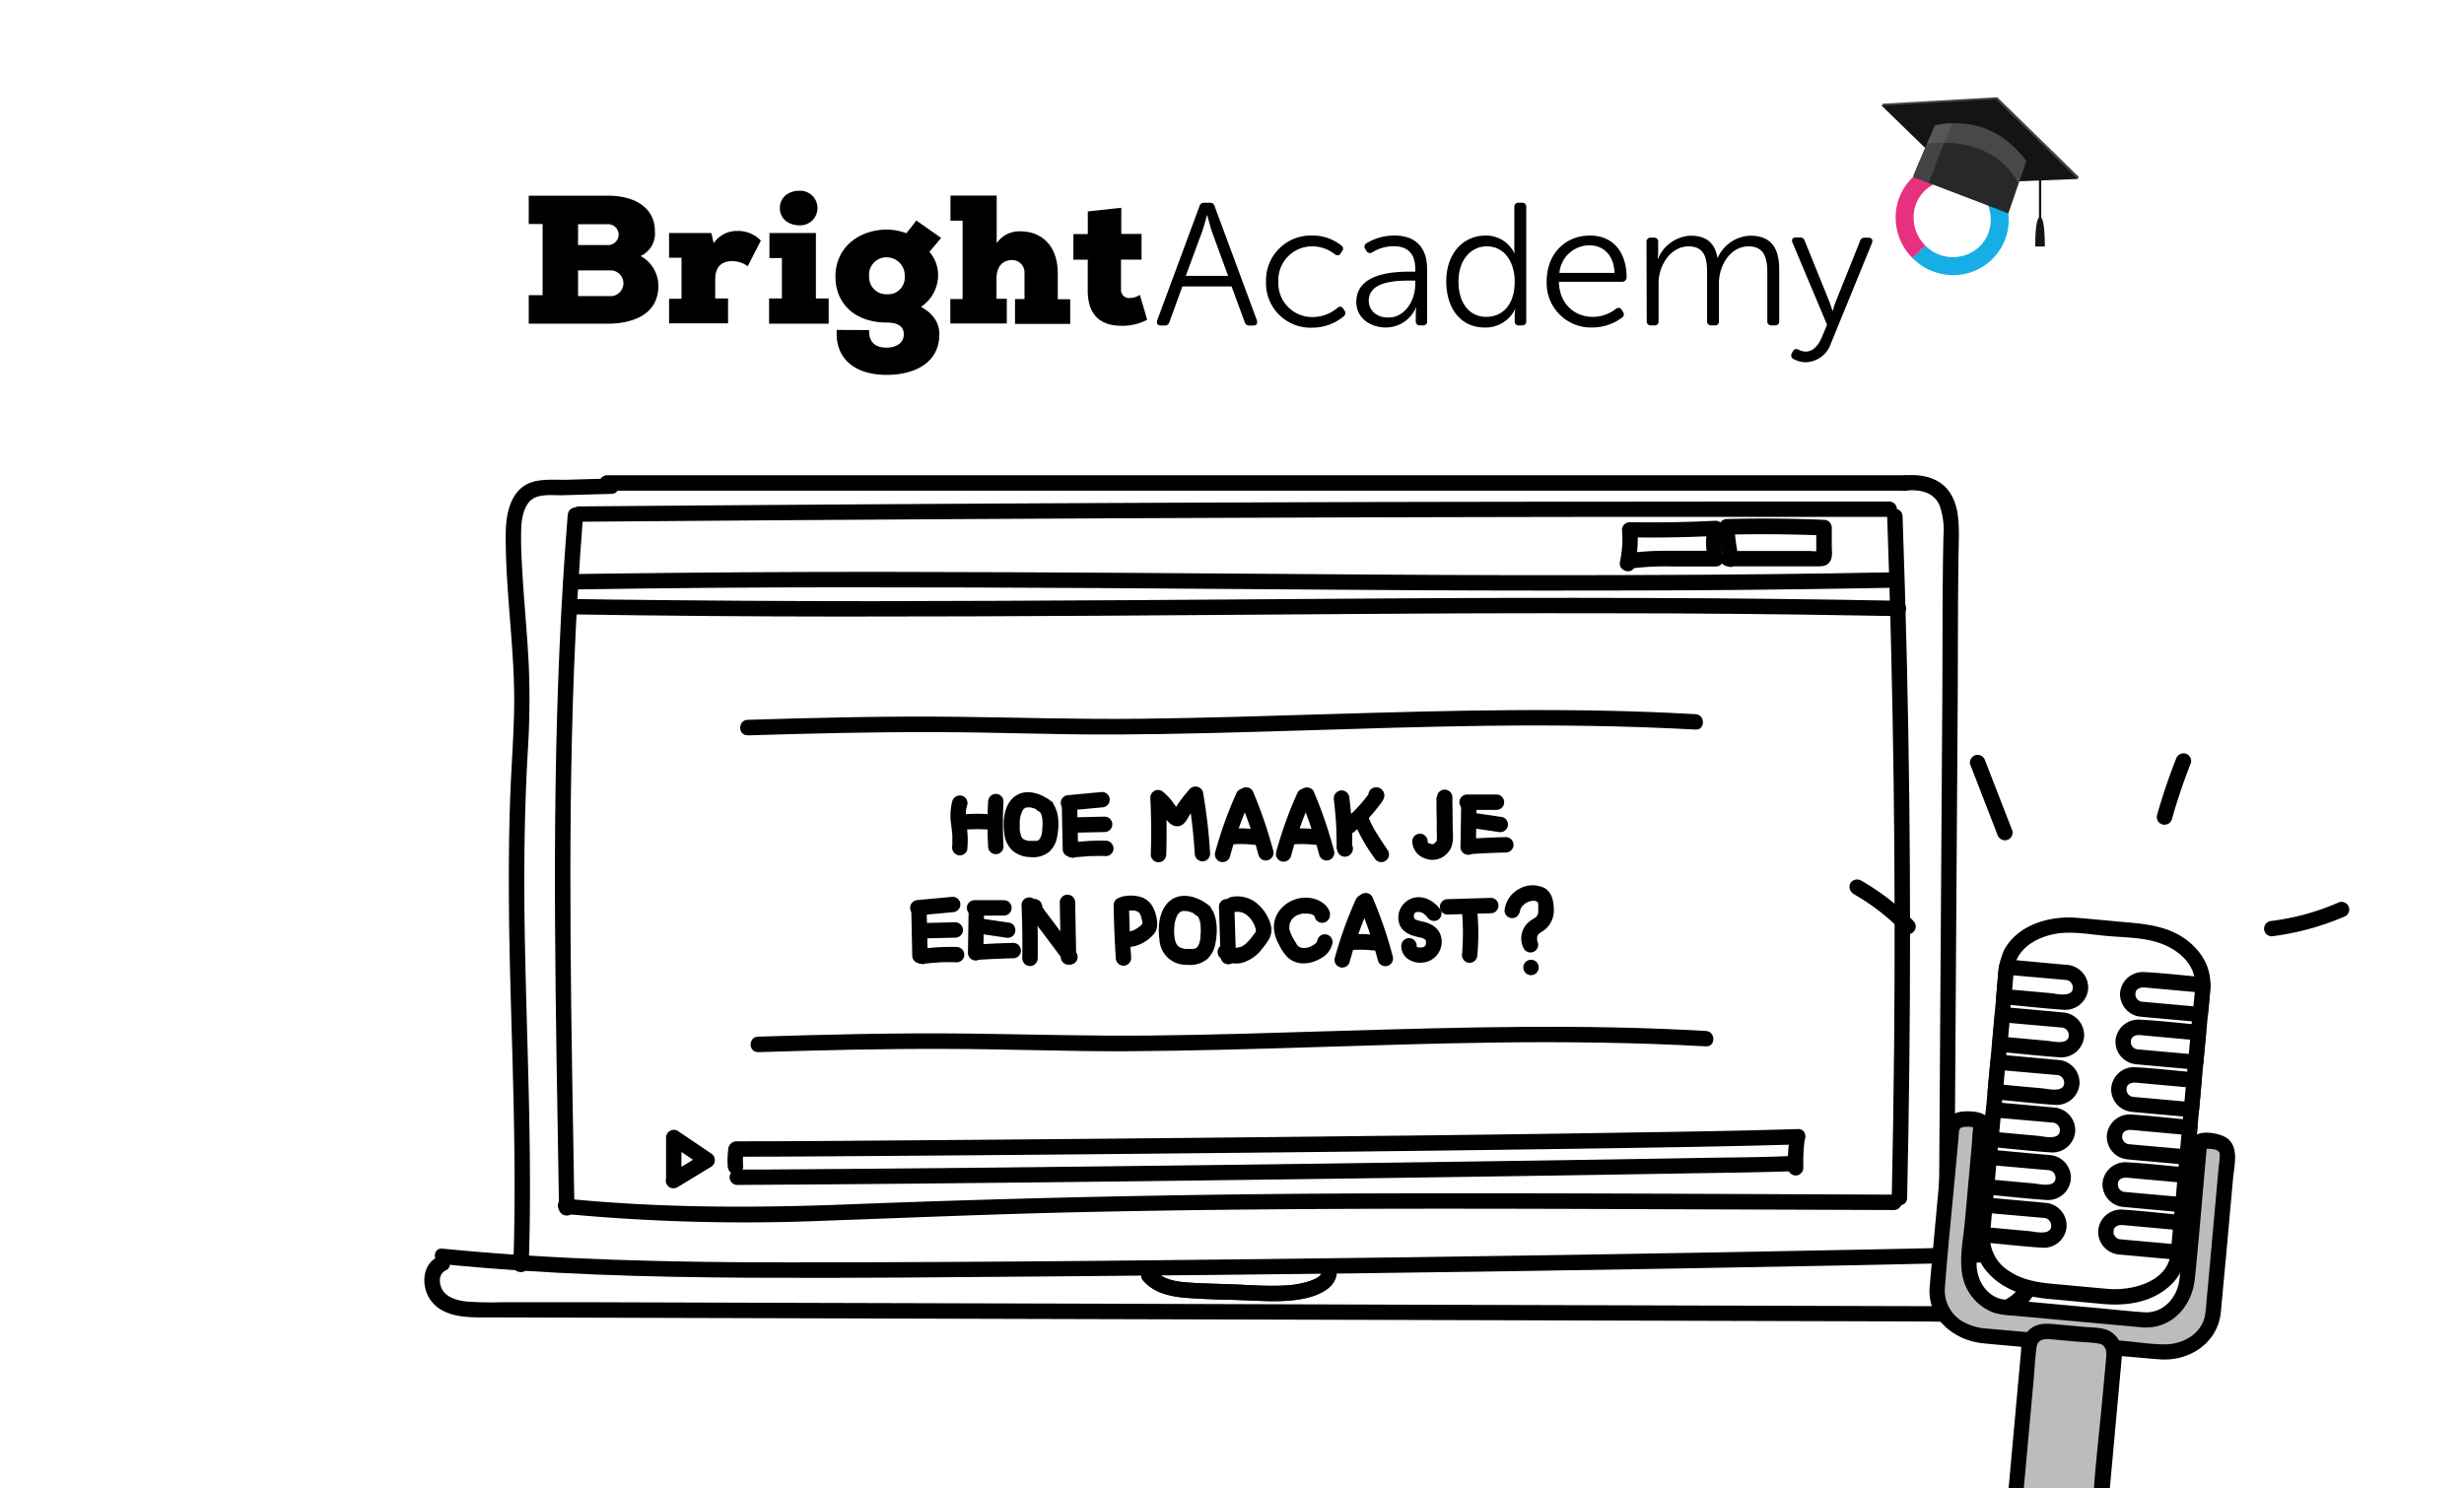 <?xml version="1.0" encoding="UTF-8"?> <svg xmlns="http://www.w3.org/2000/svg" viewBox="0 0 480 290"><defs><style>.cls-1{isolation:isolate;}.cls-2{fill:#fff;}.cls-3{fill:#17aee5;}.cls-4{fill:#e73180;}.cls-5{fill:#444;}.cls-6{fill:#141414;}.cls-7{fill:#282828;}.cls-8{fill:#6b6b6b;opacity:0.49;mix-blend-mode:multiply;}.cls-9{fill:#bcbcbc;}</style></defs><g class="cls-1"><g id="Layer_1" data-name="Layer 1"><rect class="cls-2" width="480" height="290"></rect><rect class="cls-2" x="316.35" y="103.06" width="18.6" height="6.25"></rect><polygon class="cls-2" points="110.95 118.22 110.56 235.75 206.01 235.75 334.58 234.57 369.69 233.78 371.27 138.33 369.29 119.4 110.95 118.22"></polygon><rect class="cls-2" x="200.12" y="222.43" width="149.8" height="5.39"></rect><path d="M222.71,249.52c2.06,2.37,5.18,3.07,8.18,3.33,3.93.33,7.9.34,11.83.5,3.74.15,7.52.41,11.22-.33,3.06-.61,7-2.27,6.4-6.05-.31-1.9-3.2-1.1-2.9.8.17,1-1.89,1.72-2.59,1.93a18.45,18.45,0,0,1-4.6.77c-3.16.17-6.34-.07-9.5-.2s-6.22-.17-9.31-.38c-2.42-.17-4.95-.58-6.61-2.49-1.27-1.46-3.39.67-2.12,2.12Z"></path><rect class="cls-2" x="200.12" y="222.43" width="149.8" height="5.39"></rect><path d="M103,246.39c.77-22.32-.5-44.64-.81-66.95-.15-11.16,0-22.3.65-33.45a160.28,160.28,0,0,0,.16-16.55c-.28-5.6-.82-11.17-1.17-16.76-.18-3-.37-6-.31-9,0-1.88.25-4.1,1.39-5.67,1.46-2,4.49-1.46,6.66-1.52l9.55-.27c1.92,0,1.93-3,0-3l-8.57.25c-2.47.07-5.45-.3-7.73.79-3.53,1.7-4.28,6.23-4.3,9.74-.09,11.47,1.86,22.86,1.63,34.35-.11,5.77-.57,11.54-.77,17.32s-.27,11.39-.25,17.1c0,11.49.43,23,.73,34.46.35,13.06.59,26.12.14,39.18-.07,1.93,2.93,1.93,3,0Z"></path><path d="M118.27,95.6h252.8a1.5,1.5,0,0,0,0-3H118.27a1.5,1.5,0,0,0,0,3Z"></path><path d="M371.07,95.6c2.73-.27,5.56.12,6.77,2.88a14.46,14.46,0,0,1,.75,6.13c-.23,10.64-.15,21.29-.22,31.93l-.45,68.71L377.67,244a1.5,1.5,0,0,0,3,0l.46-71.2.24-35.73c.07-10.86,0-21.73.23-32.59,0-2.68-.08-5.53-1.4-7.93-1.83-3.35-5.56-4.27-9.13-3.92-1.9.19-1.92,3.19,0,3Z"></path><path d="M86.15,246.29c19.93,2,40,2.55,60,2.66s40.23-.11,60.34-.27q60.53-.48,121-1.54,34-.58,67.92-1.36c1.93,0,1.93-3,0-3q-60.51,1.36-121,2.18c-40.3.53-80.61,1-120.91,1-22.47,0-45-.47-67.35-2.68-1.92-.19-1.91,2.82,0,3Z"></path><path d="M110.6,100.29c-1.42,17.53-2.11,35.12-2.37,52.7s-.08,35.21.18,52.8q.23,14.81.49,29.6c0,1.92,3,1.93,3,0-.29-17.55-.64-35.1-.75-52.65s0-35.2.69-52.78q.59-14.85,1.76-29.67c.16-1.93-2.84-1.92-3,0Z"></path><path d="M367.63,100.57q.92,25.83,1.26,51.68t.09,51.94q-.14,14.61-.46,29.21c0,1.93,3,1.93,3,0q.57-25.85.57-51.69t-.6-51.94q-.35-14.59-.86-29.2c-.07-1.93-3.07-1.94-3,0Z"></path><path d="M112.83,101.66q49.92-.41,99.85-.65,49.66-.24,99.34-.3,28,0,56,0a1.5,1.5,0,0,0,0-3q-49.92,0-99.85.1-49.66.14-99.33.45-28,.18-56,.41a1.5,1.5,0,0,0,0,3Z"></path><path d="M110.2,236.53a371.73,371.73,0,0,0,50.5,1.31c16.81-.6,33.6-1.32,50.41-1.68,33.67-.74,67.36-.71,101-.6l56.85.2a1.5,1.5,0,0,0,0-3c-33.9-.12-67.8-.34-101.7-.24q-50.51.15-101,2.1c-18.76.75-37.44.79-56.14-1.09-1.92-.19-1.91,2.81,0,3Z"></path><path d="M111.76,119.71q26,.41,52,.42,25.25,0,50.5-.16,24.71-.15,49.4-.34t49.6-.14q25.09,0,50.17.45l6.43.11c1.94,0,1.94-3,0-3q-25.15-.48-50.32-.54-24.84-.08-49.67.09-24.67.14-49.34.33-25.19.16-50.35.2-25.84,0-51.7-.32l-6.68-.1c-1.93,0-1.93,3,0,3Z"></path><path d="M112.56,114.84q26-.41,52-.41,24.94,0,49.9.15,24.6.15,49.2.34t49,.14q25.11,0,50.21-.44l6.39-.12c1.93,0,1.93-3,0-3q-25.2.48-50.4.54-24.53.09-49.06-.08t-49.15-.34q-24.87-.16-49.73-.2-25.86,0-51.73.33l-6.64.09c-1.93,0-1.94,3,0,3Z"></path><path d="M318.47,110.19a23.46,23.46,0,0,0,.5-7l-1.5,1.5q8.38.15,16.75-.28l-1.45-1.9a12.73,12.73,0,0,0,.06,6.71l1.45-1.9-8.82,0a56,56,0,0,0-8.78.53l.8,2.9.64-.24a1.55,1.55,0,0,0,1.05-1.85,1.51,1.51,0,0,0-1.84-1l-.65.24a1.51,1.51,0,0,0,.8,2.9,52.49,52.49,0,0,1,8.32-.43l8.48,0a1.51,1.51,0,0,0,1.44-1.89,9.57,9.57,0,0,1-.05-5.12,1.52,1.52,0,0,0-1.45-1.9q-8.37.43-16.75.28a1.52,1.52,0,0,0-1.5,1.5,20.73,20.73,0,0,1-.39,6.19c-.41,1.89,2.48,2.69,2.89.8Z"></path><path d="M338.71,108.67a36.47,36.47,0,0,1-.83-6l-1.5,1.5q9.47-.22,18.94.16l-1.5-1.5,0,2.82v2.07c0,.41,0,.5,0,.26l.9-.69a5.89,5.89,0,0,1-2,.06H336.65a1.5,1.5,0,0,0,0,3h17.07c1,0,2.18.07,2.8-1,.53-.85.33-2,.32-3l0-3.57a1.53,1.53,0,0,0-1.5-1.5q-9.46-.39-18.94-.16a1.52,1.52,0,0,0-1.5,1.5,41.63,41.63,0,0,0,.94,6.77c.41,1.89,3.31,1.09,2.89-.79Z"></path><path d="M85.29,244.89c-3.22,1.53-3.25,6-1.32,8.54,2.74,3.64,8.14,3.24,12.17,3.25l34.81.1,69.34.2,69.71.19,69.71.2,34.85.1c7.47,0,21.83,1.69,22.76-9.1a6.72,6.72,0,0,0-1.58-4.94c-1.21-1.5-3.32.63-2.12,2.12a4.35,4.35,0,0,1,.1,4.68,7.2,7.2,0,0,1-4.69,3.58,24.16,24.16,0,0,1-6.62.68l-8.16,0-32.38-.09-65.09-.19L211.7,254l-65-.18-32.34-.1-16.32,0a70.58,70.58,0,0,1-7.13-.13c-1.83-.2-4.13-.78-4.92-2.65-.53-1.24-.45-2.8.87-3.43,1.74-.83.22-3.42-1.52-2.59Z"></path><path d="M222.71,249.52c2.06,2.37,5.18,3.07,8.18,3.33,3.93.33,7.9.34,11.83.5,3.74.15,7.52.41,11.22-.33,3.06-.61,7-2.27,6.4-6.05-.31-1.9-3.2-1.1-2.9.8.17,1-1.89,1.72-2.59,1.93a18.45,18.45,0,0,1-4.6.77c-3.16.17-6.34-.07-9.5-.2s-6.22-.17-9.31-.38c-2.42-.17-4.95-.58-6.61-2.49-1.27-1.46-3.39.67-2.12,2.12Z"></path><path d="M147.67,205c12.13-.38,24.26-.68,36.4-.63,11.92,0,23.84.52,35.77.45,24-.14,47.91-1.39,71.87-1.7,13.55-.17,27.1,0,40.62.75,1.93.11,1.92-2.89,0-3-23.93-1.39-47.9-.72-71.84,0-12.06.37-24.12.76-36.19.89s-23.82-.24-35.75-.38c-13.63-.16-27.26.17-40.88.6-1.92.06-1.93,3.06,0,3Z"></path><path d="M145.64,143.28c12.13-.37,24.26-.68,36.39-.63,11.93,0,23.85.53,35.78.46,24-.15,47.91-1.39,71.87-1.7,13.54-.17,27.09,0,40.62.74,1.92.12,1.92-2.89,0-3-23.93-1.38-47.91-.71-71.84,0-12.06.37-24.12.75-36.19.89s-23.83-.24-35.75-.38c-13.63-.16-27.26.17-40.88.59-1.93.06-1.93,3.06,0,3Z"></path><rect class="cls-2" x="200.12" y="222.43" width="149.8" height="5.39"></rect><path d="M141.86,224a16.06,16.06,0,0,0-.09,3.25,1.56,1.56,0,0,0,.44,1.06,1.5,1.5,0,0,0,1.06.44,1.56,1.56,0,0,0,1.06-.44,1.47,1.47,0,0,0,.44-1.06,16.06,16.06,0,0,1,.09-3.25,1.52,1.52,0,0,0-.44-1.06,1.51,1.51,0,0,0-2.13,0l-.23.31a1.41,1.41,0,0,0-.2.75Z"></path><path d="M143.48,225.37c8.15,0,16.29-.06,24.44-.12q21.81-.15,43.63-.35,25.92-.24,51.83-.52,24.6-.28,49.19-.64c11.63-.18,23.26-.35,34.89-.68l2.79-.08c1.93-.07,1.93-3.07,0-3-10.87.35-21.74.51-32.62.68q-23.91.39-47.82.64-26,.3-52.07.54-22.73.21-45.46.38c-9.08.07-18.15.14-27.23.15h-1.57a1.5,1.5,0,0,0,0,3Z"></path><path d="M348.57,222a36.46,36.46,0,0,0-.27,5.53,1.53,1.53,0,0,0,1.5,1.5,1.51,1.51,0,0,0,1.5-1.5,36.46,36.46,0,0,1,.27-5.53,1.46,1.46,0,0,0-.44-1.06,1.5,1.5,0,0,0-1.06-.44,1.46,1.46,0,0,0-1.06.44,1.77,1.77,0,0,0-.44,1.06Z"></path><path d="M143.68,230.87q22.51-.12,45-.36,25.65-.25,51.29-.59,24.71-.31,49.41-.68,19.37-.28,38.73-.61c6.6-.11,13.2-.18,19.8-.39l.71,0c1.92-.08,1.93-3.08,0-3-5.65.26-11.31.26-17,.36q-18.45.33-36.91.59-24.3.36-48.59.68-25.74.33-51.49.61-23.06.24-46.1.39l-4.9,0a1.5,1.5,0,0,0,0,3Z"></path><path d="M132.75,230v-8.38l-2.25,1.3,5.71,3.87.81.55v-2.6l-5.7,3.47-.83.5a1.5,1.5,0,1,0,1.51,2.59l5.7-3.46.83-.5a1.53,1.53,0,0,0,0-2.6l-5.71-3.86-.81-.55a1.52,1.52,0,0,0-2.26,1.29V230a1.5,1.5,0,0,0,3,0Z"></path><path d="M103,43.65V38.13h15.46c5,0,9.12,2.17,9.12,6.95a4.84,4.84,0,0,1-2.78,4.81,6.59,6.59,0,0,1,3.45,5.84c0,5.63-5.13,7.3-9.72,7.34H103V57.51h2.7V43.65Zm9.61,4.1h5.6a2.1,2.1,0,0,0,2.31-2,2.07,2.07,0,0,0-2.17-2.07h-5.74Zm0,9.94h6a2.52,2.52,0,1,0,0-5h-6Z"></path><path d="M130.34,50.21V45.4h8.23l.46,2A5.38,5.38,0,0,1,143.59,45a6.11,6.11,0,0,1,4.63,1.88l-2.57,5a4.91,4.91,0,0,0-3-1c-2.32,0-3.32,1.36-3.32,3.57v3.7h2.5v4.85H130.34V58.22h2.42v-8Z"></path><path d="M149.82,58.15h2.5V50.28h-2.43V45.4h9.05V58.15h2.49v4.92H149.82Zm2.1-17.6c0,2.18,1.86,3.35,3.78,3.35a3.37,3.37,0,1,0,0-6.73C153.78,37.17,151.92,38.31,151.92,40.55Z"></path><path d="M169.31,64.31c-.07,2.78,1.64,3.42,3.42,3.42s3.34-.85,3.34-2.6c0-1.25-.81-2.28-3.27-2.28-6,0-10.05-3.45-10.05-9s4.49-9.12,10.05-9.12a11.49,11.49,0,0,1,3.77.71c.64-.82,1.36-1.68,1.93-2.49l4.84,3.41-2.28,2.71a6.89,6.89,0,0,1,1.68,4.81,7.48,7.48,0,0,1-3.32,5.91c3.39,1.86,3.57,4.35,3.57,5.31,0,5.77-5.06,7.94-10.26,7.94-6.42,0-10.08-3.34-9.73-8.76Zm0-10.43a3.33,3.33,0,0,0,3.49,3.45,3.24,3.24,0,0,0,3.45-3.45,3.55,3.55,0,0,0-3.45-3.75A3.4,3.4,0,0,0,169.31,53.88Z"></path><path d="M185.16,43V38.1h9v9.29a5.33,5.33,0,0,1,4.74-2.31c3.52,0,7.16,2.31,7.16,8.22v5h2.42v4.81H197.73V58.26h1.85v-5a2.42,2.42,0,0,0-2.45-2.59c-2.07,0-3,1.63-3,3.49v4.06h2v4.81h-11V58.26h2.39V43Z"></path><path d="M218.43,40.48v5.1h3.95v5h-4v5.77a1.57,1.57,0,0,0,1.75,1.71,3.66,3.66,0,0,0,1.92-.61l1.43,4.85a10.15,10.15,0,0,1-5.06,1.17c-3.49,0-6.63-1.6-6.52-7.12V50.6H209.1v-5h2.81V41.19Z"></path><path d="M233.66,40.18a.87.87,0,0,1,.92-.68h1.12a.88.88,0,0,1,.92.68l8.23,22.24c.17.61-.07,1-.68,1h-.75a.88.88,0,0,1-.95-.68l-2.55-6.93h-9.59l-2.52,6.93a.89.89,0,0,1-.95.68h-.72c-.64,0-.88-.37-.71-1Zm5.58,13.57-3.17-8.67c-.37-1.13-.88-3.13-.88-3.13h-.07s-.54,2-.92,3.13L231,53.75Z"></path><path d="M255.63,45.89a9,9,0,0,1,5.67,1.94.74.74,0,0,1,.11,1.16l-.24.37c-.31.48-.68.48-1.16.17A7,7,0,0,0,255.69,48a6.58,6.58,0,0,0-6.66,6.9,6.58,6.58,0,0,0,6.7,6.87,7.49,7.49,0,0,0,4.83-1.8.68.68,0,0,1,1.12.2l.24.34a.83.83,0,0,1-.21,1.16,9.5,9.5,0,0,1-6.08,2.17,8.66,8.66,0,0,1-9-8.94A8.72,8.72,0,0,1,255.63,45.89Z"></path><path d="M274.7,52.93h1v-.54c0-3.3-1.8-4.42-4.22-4.42a8,8,0,0,0-4.15,1.19.79.79,0,0,1-1.15-.28l-.21-.34a.77.77,0,0,1,.24-1.15,10.39,10.39,0,0,1,5.44-1.5c4.08,0,6.36,2.28,6.36,6.57V62.55a.74.74,0,0,1-.81.85h-.55a.76.76,0,0,1-.85-.85V61.19a7.39,7.39,0,0,1,.1-1.29h-.06A6.38,6.38,0,0,1,270,63.81c-2.89,0-5.78-1.7-5.78-5C264.26,53.24,271.41,52.93,274.7,52.93Zm-4.25,8.94c3.3,0,5.24-3.4,5.24-6.39v-.81h-.95c-2.69,0-8.1.1-8.1,3.94C266.64,60.21,267.9,61.87,270.45,61.87Z"></path><path d="M289.43,45.89A6.12,6.12,0,0,1,295,49.33h.07A7.77,7.77,0,0,1,295,48V40.35a.77.77,0,0,1,.85-.85h.65a.75.75,0,0,1,.82.85v22.2a.75.75,0,0,1-.82.85h-.58a.75.75,0,0,1-.85-.81V61.3a3.84,3.84,0,0,1,.14-1.06h-.07a6.34,6.34,0,0,1-5.95,3.57c-4.59,0-7.45-3.67-7.45-9S284.94,45.89,289.43,45.89Zm.1,15.85c2.86,0,5.54-2,5.54-6.9,0-3.47-1.77-6.84-5.44-6.84-3,0-5.51,2.52-5.51,6.84S286.33,61.74,289.53,61.74Z"></path><path d="M309.73,45.89c4.55,0,7.14,3.3,7.14,8.16a.85.85,0,0,1-.89.85h-12.3c.1,4.36,3.09,6.84,6.63,6.84a7.25,7.25,0,0,0,4.48-1.57.72.72,0,0,1,1.13.21l.27.41a.79.79,0,0,1-.24,1.12,9.76,9.76,0,0,1-5.71,1.9,8.64,8.64,0,0,1-8.94-8.94C301.3,49.26,305.1,45.89,309.73,45.89Zm4.79,7.28c-.13-3.61-2.31-5.37-4.86-5.37a5.88,5.88,0,0,0-5.88,5.37Z"></path><path d="M320.75,47.15a.77.77,0,0,1,.85-.85h.61a.76.76,0,0,1,.81.85v2a6,6,0,0,1-.13,1.23H323a7.26,7.26,0,0,1,6.29-4.46c3.16,0,4.79,1.46,5.27,4.29h.07a7.25,7.25,0,0,1,6.29-4.29c4.15,0,5.68,2.42,5.68,6.63v10a.77.77,0,0,1-.85.85h-.62a.77.77,0,0,1-.85-.85V53.1c0-2.79-.57-5.1-3.67-5.1-3.43,0-5.75,3.61-5.75,7.14v7.41a.74.74,0,0,1-.81.85h-.65a.77.77,0,0,1-.85-.85V53.1c0-2.58-.37-5.1-3.6-5.1-3.47,0-5.85,3.67-5.85,7.14v7.41a.74.74,0,0,1-.82.85h-.64a.77.77,0,0,1-.85-.85Z"></path><path d="M350.23,68.06a3.5,3.5,0,0,0,1.5.45c1.53,0,2.55-1.33,3.19-2.83l1-2.41-6.73-16c-.24-.58,0-1,.65-1h.78a.89.89,0,0,1,.95.65l4.79,11.83c.31.85.62,1.8.62,1.8h.06a16.48,16.48,0,0,1,.58-1.8L362.33,47a.89.89,0,0,1,1-.68H364c.62,0,.89.37.68,1l-8,19.58a5.34,5.34,0,0,1-4.93,3.68,5.12,5.12,0,0,1-2.35-.62.77.77,0,0,1-.37-1.08l.2-.38A.79.79,0,0,1,350.23,68.06Z"></path><path class="cls-3" d="M380.51,53.6a11.15,11.15,0,0,1-7.92-3.3l2.46-2.47a7.53,7.53,0,0,0,10.63.15,7.27,7.27,0,0,0,2.13-5.24,7.73,7.73,0,0,0-2.28-5.38L388,34.89a11.19,11.19,0,0,1,3.3,7.81,10.76,10.76,0,0,1-10.79,10.9"></path><path class="cls-4" d="M372.59,50.3a11.1,11.1,0,0,1-3.3-7.81,10.73,10.73,0,0,1,3.14-7.75,11,11,0,0,1,15.57.15l-2.47,2.47a7.53,7.53,0,0,0-10.63-.15,7.22,7.22,0,0,0-2.12,5.24,7.72,7.72,0,0,0,2.27,5.38Z"></path><polygon class="cls-5" points="366.81 20.2 382.41 35.37 404.98 34.48 389.07 18.94 366.81 20.2"></polygon><polygon class="cls-5" points="366.81 20.2 366.56 20.59 404.73 34.87 404.98 34.48 366.81 20.2"></polygon><polygon class="cls-6" points="366.56 20.59 382.16 35.76 404.73 34.87 388.82 19.33 366.56 20.59"></polygon><path class="cls-7" d="M394.76,31.37l-1.52,4.36-2,5.85-18.53-7.1c.07-.33,1.57-3.82,2.77-6.6l1.5-3.43C384.17,23,390.12,25.27,394.76,31.37Z"></path><path class="cls-5" d="M380.44,24a21.8,21.8,0,0,0-3.5.42l-1.5,3.43c-1.2,2.78-2.7,6.27-2.77,6.6l3.05,1.17C377.19,31.77,378.66,27.78,380.44,24Z"></path><path class="cls-8" d="M394.76,31.37l-1.52,4.36a.22.22,0,0,1-.05-.08c-5.48-9.92-17.7-7.61-17.7-7.61l-.05-.16,1.5-3.43C384.17,23,390.12,25.27,394.76,31.37Z"></path><rect class="cls-6" x="397.2" y="30.97" width="0.44" height="11.68"></rect><path class="cls-6" d="M397.42,42.28h0c1,0,.92,5.75.92,5.75h-1.86S396.37,42.33,397.42,42.28Z"></path><path d="M188.7,177.14l-.14,8.5a1.5,1.5,0,0,0,3,0l.14-8.5a1.51,1.51,0,0,0-1.5-1.5,1.53,1.53,0,0,0-1.5,1.5Z"></path><path d="M195.57,175.39h-5.72a1.5,1.5,0,0,0,0,3h5.72a1.5,1.5,0,0,0,0-3Z"></path><path d="M190.7,187q3.35-.21,6.69-.29a1.51,1.51,0,0,0,1.5-1.5,1.54,1.54,0,0,0-1.5-1.5q-3.34.08-6.69.29a1.5,1.5,0,0,0,0,3Z"></path><path d="M190.9,181.94l5,.74a1.67,1.67,0,0,0,1.16-.15,1.59,1.59,0,0,0,.69-.9,1.62,1.62,0,0,0-.15-1.16,1.46,1.46,0,0,0-.9-.68l-5-.74a1.67,1.67,0,0,0-1.16.15,1.52,1.52,0,0,0-.69.9,1.54,1.54,0,0,0,.15,1.15,1.42,1.42,0,0,0,.9.69Z"></path><path d="M237.46,176.67l.31,9.71a1.5,1.5,0,0,0,3,0l-.31-9.71a1.5,1.5,0,0,0-3,0Z"></path><path d="M240.55,177.72l.3-.07c-.14,0-.12,0,.06,0h.47c-.24,0,.3.06.37.08a3.22,3.22,0,0,1,.44.14c-.21-.08.18.09.21.11a3.2,3.2,0,0,1,.53.34c-.19-.15.16.14.16.14a5.66,5.66,0,0,1,.42.43s.29.36.14.16c.11.14.21.29.3.43s.32.57.46.86.09.19,0,.06l.12.3a3.62,3.62,0,0,1,.13.47c-.05-.3,0,.37,0,.19s0-.06,0,.1c0-.14,0-.13,0,0s-.4.59-.61.87l-.15.2c-.11.15-.23.29-.35.43a9.87,9.87,0,0,1-.7.75,4.6,4.6,0,0,1-.47.41c.18-.13-.21.13-.2.13a5.21,5.21,0,0,1-.52.28c.24-.11-.09,0-.16,0s-.31.07-.47.12-.09,0,.06,0l-.28,0h-.41c.33,0-.19,0-.26-.07-.29-.05.12.11-.14,0-.06,0-.47-.34-.25-.15a1.53,1.53,0,0,0-2.12,0,1.51,1.51,0,0,0,0,2.12,4.82,4.82,0,0,0,4.47,1,7.49,7.49,0,0,0,3.77-2.69A15.43,15.43,0,0,0,247.2,183a3.7,3.7,0,0,0,.35-2.8,8.35,8.35,0,0,0-2.39-3.92,6,6,0,0,0-5.41-1.49,1.53,1.53,0,0,0-1.05,1.85,1.55,1.55,0,0,0,1.85,1.05Z"></path><path d="M216.94,176.35q.09,5.16.42,10.31a1.53,1.53,0,0,0,1.5,1.5,1.51,1.51,0,0,0,1.5-1.5q-.33-5.15-.42-10.31a1.5,1.5,0,1,0-3,0Z"></path><path d="M219.43,177.47a1.43,1.43,0,0,1,.39-.06h0a5.7,5.7,0,0,1,.71,0H221c.32,0-.3-.06,0,0,.07,0,.63.2.65.18q-.32-.13-.09,0l.16.1c.27.13-.19-.2,0,0l.15.14c.1.12.09.1,0-.06a.93.93,0,0,1,.18.26c0,.07.29.49.08.12a1.54,1.54,0,0,1,.11.3,7.51,7.51,0,0,1,.21.78c0,.13.06.26.09.39s0,.15,0,0c0,0,0,.11,0,.17v.17q0,.25,0-.06c0,.08,0,.15-.05.22.07-.16.09-.19,0-.1a1.19,1.19,0,0,1-.09.15c.13-.16.14-.17,0,0l-.29.27c-.3.25.15-.1-.1.08l-.33.23a7.92,7.92,0,0,1-.69.42c-.07,0-.46.24-.11.07l-.37.13-.38.09c-.3.08.3,0-.1,0-.09,0-.32,0-.39,0,.23,0,.26,0,.11,0a1,1,0,0,1,.66.72,1.5,1.5,0,1,0-2.89.8,2.3,2.3,0,0,0,2.18,1.49,4.42,4.42,0,0,0,1.87-.29,7.37,7.37,0,0,0,3.33-2.35c.83-1.15.54-2.71.15-4a5.32,5.32,0,0,0-.89-1.74,4,4,0,0,0-1.71-1.25,7,7,0,0,0-3.85-.14,1.5,1.5,0,0,0-1,1.84,1.54,1.54,0,0,0,1.85,1.05Z"></path><path d="M280.7,177.34c-1.24-1.66-3.06-2.89-5.23-2.43a4,4,0,0,0-3,4.63c.36,1.86,2,2.65,3.69,3,.29.07.58.13.87.22.11,0,.48.21.19.06l.2.11c.09.05.29.25.07,0,.08.08.3.39.16.14l.13.23c0-.06-.09-.25,0,0,0,.06.05.29,0,0a3.65,3.65,0,0,1,0,.54c0-.22,0-.06,0,.07s-.1.3,0,.13-.09.15-.11.18c-.12.24-.05.07,0,0s-.34.31-.13.16l-.24.15c-.22.13.05,0-.1,0l-.27.08c-.22.05.32,0-.09,0h-.29c-.27,0,.07,0-.09,0l-.27-.07c-.16,0,.2,0-.06,0s-.15-.08,0,0l-.15-.14c-.07-.08-.06-.06,0,0-.07,0-.07-.34,0,0-.05-.32,0,.25,0-.12a1.5,1.5,0,0,0-1.5-1.5,1.54,1.54,0,0,0-1.5,1.5,3,3,0,0,0,1.53,2.71,4.3,4.3,0,0,0,3,.51,4.07,4.07,0,0,0,3.33-4.29,3.61,3.61,0,0,0-1.26-2.56,5.56,5.56,0,0,0-2.27-1.05l-.93-.22-.45-.15c-.1,0-.2-.12,0,0l-.25-.13c-.09-.05-.24-.22,0,0l-.17-.16c-.07-.07-.1-.2,0,0,0,0-.13-.25,0,0,0-.08-.05-.17-.08-.26s0-.23,0,0a2.43,2.43,0,0,0,0-.27c0,.21,0,0,0-.08s.09-.32,0-.15.09-.16.11-.19c.18-.34-.11.09.06-.07s.25-.2.08-.09l.24-.14c-.24.13.13,0,.17,0s.29-.05,0,0h.35c.05,0,.33,0,.16,0s.18.07.22.07c.26.07.12.05.05,0a2.42,2.42,0,0,1,.39.21,1.6,1.6,0,0,1,.25.18c-.18-.15.17.16.17.16l.21.22s.29.36.16.18a1.55,1.55,0,0,0,2.05.54,1.51,1.51,0,0,0,.54-2Z"></path><path d="M296.09,177.43c0,.36.06-.18.08-.24s.05-.17,0,0l.12-.24c0-.05.33-.49.15-.26a2.7,2.7,0,0,1,.28-.31s.45-.38.23-.22a5,5,0,0,1,.49-.31l.26-.13c-.11.05-.11.05,0,0a4.58,4.58,0,0,1,.49-.15,1.59,1.59,0,0,1,.3-.06c-.15,0-.13,0,.06,0s.62,0,.36,0a2.26,2.26,0,0,1,.43.11c-.33-.11.37.24.07,0,.13.13.15.15.06.05.08.16.1.18.05,0a3,3,0,0,1,.14.51c0,.1,0,.1,0,0l0,.3c0,.19,0,.38,0,.57s0,.39,0,.58c0,.34.05-.14,0,.17a3.68,3.68,0,0,1-.16.54c.12-.27-.14.21-.17.26.21-.28-.31.25-.11.09a2.63,2.63,0,0,1-.41.27,6.92,6.92,0,0,0-1.21.88,4.22,4.22,0,0,0-.75,5,1.5,1.5,0,1,0,2.59-1.52s-.09-.22,0-.07,0-.1,0-.14a1.42,1.42,0,0,1,0-.2s0,.24,0,.06.06-.48,0-.2a1.18,1.18,0,0,1,0-.2s.1-.29,0-.15.06-.09.08-.13a1.74,1.74,0,0,1,.11-.18c-.13.19.07-.07.13-.13s.11-.1,0-.05l.2-.14.56-.35a4.78,4.78,0,0,0,2.17-4.15c0-1.65-.34-3.53-1.95-4.34a5.3,5.3,0,0,0-4.82.25,5.43,5.43,0,0,0-2.83,4.19,1.49,1.49,0,0,0,1.5,1.5,1.54,1.54,0,0,0,1.5-1.5Z"></path><path d="M298.25,190a1.5,1.5,0,0,0,0-3,1.5,1.5,0,0,0,0,3Z"></path><path d="M235.62,176.51c-2.11-1.77-5.53-2.92-7.85-.88-2,1.79-2.25,5-1.89,7.53a5.15,5.15,0,0,0,5.35,4.82,5.33,5.33,0,0,0,3.94-1.11,5.43,5.43,0,0,0,1.59-3c.53-2.63.53-6.79-2.3-8.15a1.54,1.54,0,0,0-2.05.54,1.5,1.5,0,0,0,.54,2.05c.07,0,.45.31.3.17l.21.21c-.13-.15,0,0,0,.07l.15.27s.11.26,0,.07a4.52,4.52,0,0,1,.22.8,10.81,10.81,0,0,1,0,2.67c0,.1,0,.2,0,.3,0-.07.05-.24,0,.06s-.08.39-.13.58a4,4,0,0,1-.16.49c-.08.23.1-.17,0,0s-.1.21-.16.31-.1.16-.16.23c.16-.21,0,0,0,0a1.62,1.62,0,0,1-.19.18c.2-.16,0,0-.07,0a1.23,1.23,0,0,1-.44.16s-.28.07-.11,0c-.14,0-.29,0-.43,0s-.46,0-.68,0l-.33,0h-.08a3.34,3.34,0,0,1-1.09-.34s-.24-.15-.1-.05a1.55,1.55,0,0,1-.23-.21s-.19-.21-.05,0l-.17-.25-.11-.19s-.14-.31-.08-.17-.05-.15-.06-.18-.07-.25-.11-.37a8.37,8.37,0,0,1-.13-2.45,5.74,5.74,0,0,1,.63-2.41,2,2,0,0,1,.68-.65.65.65,0,0,1,.34-.1,5.28,5.28,0,0,1,.66,0c-.18,0,.1,0,.11,0l.51.12a5.07,5.07,0,0,1,.63.22,5.9,5.9,0,0,1,1.16.71,1.5,1.5,0,0,0,2.12-2.12Z"></path><path d="M282,178.19l8.41-.25a1.5,1.5,0,0,0,0-3l-8.41.25a1.5,1.5,0,0,0,0,3Z"></path><path d="M284.8,177.67a48.43,48.43,0,0,1,0,8.43,1.51,1.51,0,0,0,1.5,1.5,1.54,1.54,0,0,0,1.5-1.5,48.43,48.43,0,0,0,0-8.43,1.54,1.54,0,0,0-1.5-1.5,1.52,1.52,0,0,0-1.5,1.5Z"></path><path d="M177.53,177.65l.18,8.55a1.51,1.51,0,0,0,1.5,1.5,1.54,1.54,0,0,0,1.5-1.5l-.18-8.55a1.5,1.5,0,0,0-3,0Z"></path><path d="M185.59,174.73l-6.79.63a1.55,1.55,0,0,0-1.5,1.5,1.52,1.52,0,0,0,1.5,1.5l6.79-.63a1.53,1.53,0,0,0,1.5-1.5,1.51,1.51,0,0,0-1.5-1.5Z"></path><path d="M180.08,187.76c.37,0-.21,0,.13,0l.45-.06.78-.08c.55,0,1.09-.09,1.64-.12q1.63-.07,3.27,0a1.5,1.5,0,0,0,1.5-1.5,1.54,1.54,0,0,0-1.5-1.5,42.7,42.7,0,0,0-7.06.41,1.5,1.5,0,0,0-1,1.85,1.5,1.5,0,0,0,.69.89,1.76,1.76,0,0,0,1.15.16Z"></path><path d="M179.81,182.84l6.29-.15a1.51,1.51,0,0,0,1.5-1.5,1.54,1.54,0,0,0-1.5-1.5l-6.29.15a1.5,1.5,0,0,0,0,3Z"></path><path d="M259.13,178c-.49-2-2.65-3.06-4.6-3.1a6.44,6.44,0,0,0-5.47,2.77,5.45,5.45,0,0,0-.9,3,7.37,7.37,0,0,0,1,3.38,9,9,0,0,0,1.64,2.44,4.55,4.55,0,0,0,3.13,1.22,6.68,6.68,0,0,0,3.38-1,4.31,4.31,0,0,0,2.21-2.73,1.5,1.5,0,1,0-2.89-.8c0,.09-.05.18-.06.26s.11-.19,0,0a1.62,1.62,0,0,0-.1.18c.12-.21,0,0,0,0l-.14.15-.12.11c.12-.1-.05,0-.07.05a2.9,2.9,0,0,1-.29.19c-.14.09-.29.17-.44.25s-.39.17-.18.09a4.66,4.66,0,0,1-.49.16l-.29.07s-.31.06-.15,0-.12,0-.16,0h-.5s.23.05.06,0a3.62,3.62,0,0,1-.47-.13l0,0-.31-.19c.18.13-.14-.14-.19-.2a1.07,1.07,0,0,1-.14-.16s.13.2,0-.05-.36-.59-.53-.89a7.48,7.48,0,0,1-.88-2s-.06-.36,0-.21v-.11a2.62,2.62,0,0,0,0-.28s0-.25,0-.08,0-.07,0-.09a2.61,2.61,0,0,1,.06-.27c0-.08.2-.54.09-.31l.24-.44c0-.06.3-.38.15-.21.09-.11.19-.21.29-.31l.22-.19c-.13.1,0,0,.05,0a4,4,0,0,1,.44-.27s.3-.15.15-.08.09,0,.1,0l.49-.16.22-.05.24,0H254l.37,0c.19,0,.37,0,.56,0h-.09l.31.06.18,0s.37.13.18.05,0,0,0,0l.27.15.15.1c-.26-.15,0,0,0,0s.08.09.13.13c-.2-.16-.07-.07,0,0s.05.1.08.15c-.16-.27,0,0,0,.09a1.51,1.51,0,0,0,1.85,1,1.54,1.54,0,0,0,1.05-1.84Z"></path><path d="M264.23,175a78.51,78.51,0,0,0-4.22,11.7,1.5,1.5,0,0,0,2.89.79,73.45,73.45,0,0,1,3.92-11,1.55,1.55,0,0,0-.54-2,1.5,1.5,0,0,0-2,.53Z"></path><path d="M264.72,176.24a79.75,79.75,0,0,1,3.72,10.95,1.5,1.5,0,0,0,2.89-.8,82.76,82.76,0,0,0-4-11.66,1.5,1.5,0,0,0-2.05-.54,1.54,1.54,0,0,0-.54,2.05Z"></path><path d="M262.91,185.15a20.31,20.31,0,0,1,2.92-.09c.47,0,.95.06,1.42.11.07,0,.46,0,.06,0l.34,0,.79.14a1.5,1.5,0,0,0,.79-2.9,21.6,21.6,0,0,0-6.32-.32,1.63,1.63,0,0,0-1.06.44,1.5,1.5,0,0,0,1.06,2.56Z"></path><path d="M199,176.34q.22,5.19.15,10.38a1.5,1.5,0,1,0,3,0q.07-5.19-.15-10.38a1.54,1.54,0,0,0-1.5-1.5,1.51,1.51,0,0,0-1.5,1.5Z"></path><path d="M200,176.6a5.81,5.81,0,0,0,1.36,2.82l2,2.63,3.85,5.14a1.55,1.55,0,0,0,2,.54,1.51,1.51,0,0,0,.54-2l-3.61-4.83-1.8-2.4c-.3-.4-.61-.8-.91-1.21-.12-.17-.23-.35-.35-.53s-.1-.18,0-.06c0-.18-.06-.2-.05-.05a1.53,1.53,0,0,0-1.5-1.5c-.72,0-1.61.67-1.5,1.5Z"></path><path d="M206.45,175.82l.2,10.64a1.5,1.5,0,0,0,3,0l-.2-10.64a1.5,1.5,0,0,0-3,0Z"></path><path d="M206.85,157.19l.17,8.25a1.5,1.5,0,0,0,3,0l-.17-8.25a1.5,1.5,0,0,0-3,0Z"></path><path d="M214.69,154.31l-6.55.61a1.54,1.54,0,0,0-1.5,1.5,1.51,1.51,0,0,0,1.5,1.5l6.55-.61a1.53,1.53,0,0,0,1.5-1.5,1.51,1.51,0,0,0-1.5-1.5Z"></path><path d="M209.38,167c.37-.05-.22,0,.11,0l.44,0,.75-.08c.53,0,1-.09,1.58-.12,1.05,0,2.11-.06,3.16,0a1.5,1.5,0,0,0,1.5-1.5,1.54,1.54,0,0,0-1.5-1.5,41.08,41.08,0,0,0-6.83.4,1.5,1.5,0,0,0-.36,2.74,1.75,1.75,0,0,0,1.15.15Z"></path><path d="M209.11,162.25l6.07-.14a1.5,1.5,0,0,0,0-3l-6.07.14a1.51,1.51,0,0,0-1.5,1.5,1.53,1.53,0,0,0,1.5,1.5Z"></path><path d="M204.84,156.2c-2-1.68-5.22-2.75-7.41-.81-1.91,1.68-2.11,4.71-1.78,7.07a5.49,5.49,0,0,0,1.4,3.1,5.42,5.42,0,0,0,3.66,1.43,5,5,0,0,0,3.72-1.06,5.12,5.12,0,0,0,1.5-2.84c.5-2.49.49-6.38-2.18-7.67a1.5,1.5,0,0,0-1.52,2.59l.24.13c.25.13.07.06,0,0l.2.2c-.16-.18,0,0,0,0l.15.25s.11.26,0,0a4.76,4.76,0,0,1,.2.74,10.28,10.28,0,0,1,0,2.43,1.33,1.33,0,0,1,0,.28c0-.06.05-.27,0,0a4.88,4.88,0,0,1-.12.55c0,.15-.09.3-.14.45s.1-.2,0,0-.09.19-.15.28l-.14.21c.17-.23,0-.05,0,0s-.12.12-.19.17c.22-.19,0,0,0,0-.26.14-.15.08-.08.05a2.63,2.63,0,0,1-.3.09s-.29.06-.07,0a2.69,2.69,0,0,1-.4,0c-.21,0-.42,0-.64,0l-.29,0c-.26,0,.2,0-.05,0a4.36,4.36,0,0,1-.52-.11l-.28-.09c.24.09-.17-.1-.18-.1s-.24-.16-.07,0a2,2,0,0,1-.21-.2s-.19-.21,0,0a1.88,1.88,0,0,1-.16-.23l-.1-.18s-.13-.29-.07-.14,0-.11,0-.15a3.58,3.58,0,0,1-.09-.35,5.78,5.78,0,0,1-.12-.57c0,.25,0,0,0-.05l0-.29c0-.44,0-.88,0-1.32a5.41,5.41,0,0,1,.57-2.17s.16-.23,0,0a3.22,3.22,0,0,1,.24-.28l.12-.11c-.12.1.17-.1.2-.12.26-.15.09,0,0,0s.39-.08.25-.07.17,0,.2,0l.39,0h.08l.47.11.57.19.12.06c.14.08.28.15.42.24a3.49,3.49,0,0,1,.49.34,1.53,1.53,0,0,0,2.12,0,1.5,1.5,0,0,0,0-2.12Z"></path><path d="M284.65,156.55l-.14,8.5a1.5,1.5,0,0,0,3,0l.14-8.5a1.5,1.5,0,0,0-1.5-1.5,1.52,1.52,0,0,0-1.5,1.5Z"></path><path d="M291.52,154.8H285.8a1.5,1.5,0,0,0,0,3h5.72a1.5,1.5,0,0,0,0-3Z"></path><path d="M286.65,166.39q3.35-.21,6.69-.29a1.5,1.5,0,0,0,0-3q-3.34.08-6.69.29a1.5,1.5,0,0,0,0,3Z"></path><path d="M286.85,161.35l5,.74a1.67,1.67,0,0,0,1.16-.15,1.55,1.55,0,0,0,.69-.9,1.52,1.52,0,0,0-.15-1.16,1.49,1.49,0,0,0-.9-.69l-5-.73a1.67,1.67,0,0,0-1.16.15,1.51,1.51,0,0,0-.53,2,1.4,1.4,0,0,0,.89.69Z"></path><path d="M185.54,156a11.23,11.23,0,0,0-.26,4.58c.08.72.18,1.43.24,2.15,0,.35,0,.71,0,1.07,0,.2,0,.4,0,.6s-.05.63,0,.36a1.54,1.54,0,0,0,1.05,1.84,1.51,1.51,0,0,0,1.85-1,18.73,18.73,0,0,0-.11-4.67,18.9,18.9,0,0,1-.16-2.13,9.16,9.16,0,0,1,.05-1c0,.28,0-.28.06-.34s.1-.39.16-.58a1.49,1.49,0,0,0-1.05-1.84,1.52,1.52,0,0,0-1.84,1Z"></path><path d="M187.16,161.72a32,32,0,0,1,5.71-.07,1.5,1.5,0,0,0,1.5-1.5,1.53,1.53,0,0,0-1.5-1.5,32,32,0,0,0-5.71.07,1.61,1.61,0,0,0-1.06.44,1.5,1.5,0,0,0,1.06,2.56Z"></path><path d="M192.49,156.18a79.81,79.81,0,0,0,0,8.75,1.5,1.5,0,0,0,3,0,79.81,79.81,0,0,1,0-8.75,1.5,1.5,0,0,0-1.5-1.5,1.54,1.54,0,0,0-1.5,1.5Z"></path><path d="M279.83,155.35c0,1.44,0,2.88.05,4.33,0,.73,0,1.46,0,2.18a13.65,13.65,0,0,1,0,1.92c0-.26,0,.13-.06.18.08-.22-.07.11,0,0s-.2.18-.25.22a3.4,3.4,0,0,1-.31.25c.13-.09-.18.18,0,.05-.19,0-.2,0,0,0s.15,0,0,0-.71-.07-.29,0c-.18,0-.39-.13-.57-.15s.23.14,0,0l-.28-.16c.27.14.07,0,0-.05-.27-.24.2.23,0,0s.13.23,0-.07,0,.2,0-.12a1.53,1.53,0,0,0-1.5-1.5,1.51,1.51,0,0,0-1.5,1.5,3.61,3.61,0,0,0,2.71,3.4,3.88,3.88,0,0,0,4.26-1.27c1.28-1.34.92-3.54.9-5.23l-.06-5.48a1.5,1.5,0,1,0-3,0Z"></path><path d="M252.8,154.37a77.36,77.36,0,0,0-4.21,11.7,1.5,1.5,0,0,0,2.89.79,72.35,72.35,0,0,1,3.92-11,1.55,1.55,0,0,0-.54-2,1.52,1.52,0,0,0-2.06.53Z"></path><path d="M253.3,155.65A79.75,79.75,0,0,1,257,166.6a1.5,1.5,0,0,0,2.89-.8,85.39,85.39,0,0,0-4-11.66,1.51,1.51,0,0,0-2-.54,1.53,1.53,0,0,0-.54,2.05Z"></path><path d="M251.49,164.56a20.22,20.22,0,0,1,2.91-.09c.48,0,1,.06,1.43.11.07,0,.46,0,0,0l.34,0,.79.14a1.5,1.5,0,1,0,.8-2.9,21.62,21.62,0,0,0-6.32-.32,1.61,1.61,0,0,0-1.06.44,1.5,1.5,0,0,0-.44,1.06,1.52,1.52,0,0,0,1.5,1.5Z"></path><path d="M240.94,154.37a78.51,78.51,0,0,0-4.22,11.7,1.5,1.5,0,0,0,2.9.79,72.31,72.31,0,0,1,3.91-11,1.53,1.53,0,0,0-.53-2,1.52,1.52,0,0,0-2.06.53Z"></path><path d="M241.44,155.65a79.75,79.75,0,0,1,3.72,10.95,1.5,1.5,0,0,0,2.89-.8,85.39,85.39,0,0,0-4-11.66,1.52,1.52,0,0,0-2.06-.54,1.53,1.53,0,0,0-.53,2.05Z"></path><path d="M239.63,164.56a20.22,20.22,0,0,1,2.91-.09c.48,0,1,.06,1.43.11.06,0,.46,0,.05,0l.34,0,.79.14a1.5,1.5,0,1,0,.8-2.9,21.62,21.62,0,0,0-6.32-.32,1.61,1.61,0,0,0-1.06.44,1.5,1.5,0,0,0-.44,1.06,1.52,1.52,0,0,0,1.5,1.5Z"></path><path d="M227.19,166.58q.18-5.54-.09-11.09l-2.26,1.29a10.1,10.1,0,0,1,1.71,2c.7,1,1.5,2.22,2.84,2.21s1.93-1.56,2.57-2.55a19.73,19.73,0,0,1,2-2.62l-2.51-.66a100,100,0,0,1,1.29,11.17,1.54,1.54,0,0,0,1.5,1.5,1.51,1.51,0,0,0,1.5-1.5,109.39,109.39,0,0,0-1.39-12,1.52,1.52,0,0,0-2.51-.66,26,26,0,0,0-2,2.46c-.28.39-.55.79-.8,1.2l-.37.62c-.06.12-.13.24-.2.36s-.09.18,0,0l.66-.38c.73.3.94.32.63.05l-.24-.28c.06.07-.31-.39-.23-.28-.28-.37-.54-.75-.82-1.12a11,11,0,0,0-2.12-2.19,1.51,1.51,0,0,0-2.26,1.3q.27,5.55.09,11.09a1.5,1.5,0,0,0,3,0Z"></path><path d="M259.81,155.55c.25,2,.43,4,.52,6.07,0,1,.06,2,.06,3a2.39,2.39,0,0,0,.52,1.86,1.55,1.55,0,0,0,2.23-.07,1.58,1.58,0,0,0,.24-1.81l0-.06a1.52,1.52,0,0,0-2.06-.53,1.55,1.55,0,0,0-.54,2.05l0,0,.23-1.82,0,.06,1.06-.44H262l1.29.74-.06-.09.2.75c-.08-.8,0-1.63,0-2.44s-.05-1.61-.1-2.41c-.1-1.64-.26-3.28-.46-4.91a1.54,1.54,0,0,0-1.5-1.5c-.73,0-1.61.67-1.5,1.5Z"></path><path d="M268.16,156.43h0l-1.06-.44,0,0-.39-.67v-.63c.13-.26.16-.33.08-.21a1.18,1.18,0,0,0-.13.18l-.29.39-.16.22-.07.08c-.06.09,0,.06.07-.08-.11.06-.22.28-.3.38-.42.52-.86,1-1.31,1.52a30.24,30.24,0,0,1-2.91,2.75,1.52,1.52,0,0,0,0,2.13,1.56,1.56,0,0,0,2.13,0,31.37,31.37,0,0,0,3.45-3.37c.58-.67,1.13-1.36,1.66-2.07a3.48,3.48,0,0,0,.68-1.16,1.6,1.6,0,0,0-1.54-2.06,1.53,1.53,0,0,0-1.06.44,1.56,1.56,0,0,0-.44,1.06,1.54,1.54,0,0,0,.44,1.06,1.76,1.76,0,0,0,1.06.44Z"></path><path d="M263.83,160.31a34.19,34.19,0,0,0,3.93,6.87,1.5,1.5,0,1,0,2.59-1.51c-.69-1-1.39-2.09-2.06-3.15-.32-.5-.62-1-.9-1.54-.15-.28-.29-.56-.42-.85,0-.06-.26-.52-.08-.18a4,4,0,0,1-.17-.44,1.54,1.54,0,0,0-1.85-1,1.51,1.51,0,0,0-1,1.85Z"></path><path class="cls-2" d="M424.35,244.28c-.48,5.25-6.57,9-13.6,8.35L398,251.47c-7-.64-12.36-5.41-11.88-10.66l4.74-52.15c.48-5.25,6.57-9,13.6-8.35l12.74,1.16c7,.64,12.35,5.41,11.88,10.66Z"></path><path d="M422.85,244.28c-.62,5.52-7.55,7.22-12.11,6.85-2.89-.24-5.78-.53-8.67-.79-3.71-.34-7.38-.5-10.61-2.64a7.84,7.84,0,0,1-3.78-7.44l3.44-37.86c.41-4.51.71-9.05,1.23-13.55.46-4,4.32-6.21,7.94-6.88,3.19-.6,6.73.07,9.93.37s6.58.27,9.65,1.14c4,1.11,8.05,4.19,7.71,8.73-.32,4.26-.78,8.53-1.16,12.79l-3.5,38.49-.07.79c-.18,1.92,2.82,1.91,3,0l3.3-36.37c.47-5.13,1-10.26,1.4-15.39.34-3.88-1.65-7.22-4.73-9.48-3.5-2.56-7.6-3-11.77-3.36-3.17-.28-6.34-.6-9.52-.86-5.22-.43-11.5,1.35-14.12,6.29a14.27,14.27,0,0,0-1.23,5.64l-.71,7.85-3.73,41.05a10.3,10.3,0,0,0,1.63,7.21c2.89,4.1,7.67,5.75,12.47,6.19l10.64,1c4.63.43,9.35-.18,13-3.32a9.73,9.73,0,0,0,3.36-6.41C426.06,242.37,423.06,242.38,422.85,244.28Z"></path><path class="cls-2" d="M414.45,193.46a2.89,2.89,0,0,0,2.62,3.14l11.51,1.05.51-5.52c0-.08,0-.16,0-.24l-11.51-1A2.88,2.88,0,0,0,414.45,193.46Z"></path><path d="M413,193.46a4.43,4.43,0,0,0,3.92,4.62c.6.07,1.21.12,1.81.17l7.74.7,2.16.2a1.52,1.52,0,0,0,1.5-1.5c.18-1.92.41-3.84.52-5.76a1.53,1.53,0,0,0-1.5-1.5c-3.83-.35-7.65-.79-11.49-1a4.45,4.45,0,0,0-4.66,4.11,1.5,1.5,0,0,0,1.5,1.5,1.54,1.54,0,0,0,1.5-1.5c.11-.9,1-1.16,1.81-1.1l2.29.21,7.17.65,1.88.17-1.5-1.5c-.11,1.92-.34,3.84-.52,5.76l1.5-1.5-11.16-1a1.47,1.47,0,0,1-1.47-1.68C416.06,191.53,413.06,191.54,413,193.46Z"></path><path class="cls-2" d="M413.61,202.73a2.89,2.89,0,0,0,2.62,3.14l11.51,1,.53-5.76-11.52-1A2.89,2.89,0,0,0,413.61,202.73Z"></path><path d="M412.11,202.73a4.42,4.42,0,0,0,3.92,4.62c.6.07,1.21.11,1.81.17l7.74.7,2.16.2a1.53,1.53,0,0,0,1.5-1.5l.53-5.76a1.54,1.54,0,0,0-1.5-1.5c-3.83-.35-7.66-.8-11.5-1a4.46,4.46,0,0,0-4.66,4.12,1.51,1.51,0,0,0,1.5,1.5,1.54,1.54,0,0,0,1.5-1.5c.11-.9,1-1.17,1.81-1.1l2.29.21,7.17.65,1.89.17-1.5-1.5-.53,5.76,1.5-1.5-11.16-1a1.47,1.47,0,0,1-1.47-1.67C415.22,200.8,412.22,200.81,412.11,202.73Z"></path><path class="cls-2" d="M412.77,212a2.89,2.89,0,0,0,2.61,3.15l11.52,1,.52-5.76-11.51-1A2.88,2.88,0,0,0,412.77,212Z"></path><path d="M411.27,212a4.42,4.42,0,0,0,3.92,4.62c.6.07,1.2.12,1.81.17l7.74.7,2.16.2c.86.08,1.43-.75,1.5-1.5l.52-5.76c.08-.86-.75-1.43-1.5-1.5-3.82-.34-7.66-.79-11.49-1a4.45,4.45,0,0,0-4.66,4.11,1.5,1.5,0,0,0,1.5,1.5,1.54,1.54,0,0,0,1.5-1.5c.11-.9,1-1.16,1.81-1.1l2.29.21,7.17.65,1.88.17-1.5-1.5-.52,5.76,1.5-1.5-11.16-1a1.47,1.47,0,0,1-1.47-1.68C414.38,210.07,411.38,210.07,411.27,212Z"></path><path class="cls-2" d="M411.92,221.26a2.89,2.89,0,0,0,2.62,3.14l11.52,1,.52-5.76-11.51-1.05A2.9,2.9,0,0,0,411.92,221.26Z"></path><path d="M410.42,221.26a4.43,4.43,0,0,0,3.93,4.62c.6.07,1.2.11,1.8.17l7.74.7,2.17.2c.86.08,1.43-.76,1.5-1.5l.52-5.76c.08-.86-.75-1.43-1.5-1.5-3.83-.35-7.66-.8-11.49-1.05a4.47,4.47,0,0,0-4.67,4.12,1.5,1.5,0,1,0,3,0c.12-.9,1-1.17,1.81-1.1s1.53.14,2.3.21l7.17.65,1.88.17-1.5-1.5-.52,5.76,1.5-1.5-11.16-1a1.48,1.48,0,0,1-1.48-1.67C413.53,219.33,410.53,219.34,410.42,221.26Z"></path><path class="cls-2" d="M411.08,230.52a2.91,2.91,0,0,0,2.62,3.15l11.52,1,.52-5.76-11.52-1A2.88,2.88,0,0,0,411.08,230.52Z"></path><path d="M409.58,230.52a4.43,4.43,0,0,0,3.92,4.62c.6.07,1.21.12,1.81.17l7.74.71,2.17.19c.86.08,1.43-.75,1.5-1.5l.52-5.76c.08-.86-.75-1.43-1.5-1.5-3.83-.34-7.66-.79-11.5-1a4.47,4.47,0,0,0-4.66,4.11,1.5,1.5,0,0,0,1.5,1.5,1.53,1.53,0,0,0,1.5-1.5c.11-.9,1-1.16,1.81-1.1l2.3.21,7.17.65,1.88.17-1.5-1.5-.52,5.76,1.5-1.5-11.17-1a1.48,1.48,0,0,1-1.47-1.68C412.69,228.6,409.69,228.6,409.58,230.52Z"></path><path class="cls-2" d="M410.24,239.79a2.89,2.89,0,0,0,2.62,3.14l11.52,1,.52-5.76-11.52-1.05A2.89,2.89,0,0,0,410.24,239.79Z"></path><path d="M408.74,239.79a4.43,4.43,0,0,0,3.92,4.62c.6.07,1.21.11,1.81.17l7.74.7,2.17.2c.85.08,1.43-.76,1.5-1.5l.52-5.76c.08-.86-.76-1.43-1.5-1.5-3.83-.35-7.66-.8-11.5-1.05a4.46,4.46,0,0,0-4.66,4.12,1.5,1.5,0,0,0,1.5,1.5,1.54,1.54,0,0,0,1.5-1.5c.11-.9,1-1.17,1.81-1.1s1.53.14,2.29.21l7.18.65,1.88.17-1.5-1.5-.52,5.76,1.5-1.5-11.17-1a1.47,1.47,0,0,1-1.47-1.67C411.85,237.86,408.85,237.87,408.74,239.79Z"></path><path class="cls-2" d="M405.29,192.63a2.89,2.89,0,0,0-2.62-3.14l-11.77-1.07,0,.24-.5,5.52,11.78,1.07A2.9,2.9,0,0,0,405.29,192.63Z"></path><path d="M406.79,192.63a4.46,4.46,0,0,0-4.12-4.64l-1.7-.15-7.86-.72-2.21-.2c-.88-.08-1.41.76-1.5,1.5-.24,1.91-.36,3.84-.53,5.76-.08.86.75,1.43,1.5,1.5,3.91.35,7.82.81,11.74,1.07a4.47,4.47,0,0,0,4.68-4.12,1.51,1.51,0,0,0-1.5-1.5,1.53,1.53,0,0,0-1.5,1.5c-.22,1.73-3.11,1-4.22.88l-7.33-.66-1.87-.17,1.5,1.5c.17-1.92.29-3.85.53-5.76l-1.5,1.5,11.38,1a1.51,1.51,0,0,1,1.51,1.68C403.68,194.56,406.68,194.55,406.79,192.63Z"></path><path class="cls-2" d="M404.45,201.9a2.89,2.89,0,0,0-2.62-3.14l-11.78-1.07-.52,5.75,11.78,1.07A2.88,2.88,0,0,0,404.45,201.9Z"></path><path d="M406,201.9a4.46,4.46,0,0,0-4.12-4.64l-1.71-.16-7.86-.71-2.21-.2c-.86-.08-1.43.75-1.5,1.5l-.52,5.75a1.52,1.52,0,0,0,1.5,1.5c3.91.36,7.82.81,11.74,1.07A4.46,4.46,0,0,0,406,201.9a1.51,1.51,0,0,0-1.5-1.5,1.53,1.53,0,0,0-1.5,1.5c-.22,1.73-3.11,1-4.23.88l-7.33-.67-1.86-.17,1.5,1.5.52-5.75-1.5,1.5,11.39,1A1.5,1.5,0,0,1,403,201.9C402.84,203.83,405.84,203.82,406,201.9Z"></path><path class="cls-2" d="M403.6,211.16A2.88,2.88,0,0,0,401,208L389.21,207l-.53,5.76,11.78,1.07A2.89,2.89,0,0,0,403.6,211.16Z"></path><path d="M405.1,211.16a4.44,4.44,0,0,0-4.11-4.64l-1.71-.15-7.86-.72-2.21-.2a1.52,1.52,0,0,0-1.5,1.5l-.53,5.76a1.54,1.54,0,0,0,1.5,1.5c3.91.35,7.83.81,11.74,1.07a4.47,4.47,0,0,0,4.68-4.12c.11-.8-.76-1.5-1.5-1.5a1.54,1.54,0,0,0-1.5,1.5c-.21,1.73-3.11,1-4.22.89l-7.33-.67-1.87-.17,1.5,1.5.53-5.76-1.5,1.5,11.39,1a1.49,1.49,0,0,1,1.5,1.67C402,213.09,405,213.08,405.1,211.16Z"></path><path class="cls-2" d="M402.76,220.43a2.89,2.89,0,0,0-2.62-3.14l-11.77-1.07-.53,5.75L399.62,223A2.88,2.88,0,0,0,402.76,220.43Z"></path><path d="M404.26,220.43a4.44,4.44,0,0,0-4.12-4.64l-1.7-.16-7.86-.71-2.21-.2a1.52,1.52,0,0,0-1.5,1.5l-.53,5.75a1.52,1.52,0,0,0,1.5,1.5c3.91.36,7.83.81,11.74,1.07a4.45,4.45,0,0,0,4.68-4.11,1.5,1.5,0,0,0-1.5-1.5,1.54,1.54,0,0,0-1.5,1.5c-.22,1.73-3.11,1-4.22.88l-7.33-.67-1.87-.17,1.5,1.5.53-5.75-1.5,1.5,11.38,1a1.5,1.5,0,0,1,1.51,1.68C401.16,222.36,404.16,222.35,404.26,220.43Z"></path><path class="cls-2" d="M401.92,229.69a2.9,2.9,0,0,0-2.62-3.14l-11.78-1.07-.52,5.76,11.78,1.07A2.89,2.89,0,0,0,401.92,229.69Z"></path><path d="M403.42,229.69a4.44,4.44,0,0,0-4.12-4.64c-.56-.06-1.13-.1-1.7-.15l-7.86-.72-2.22-.2c-.86-.08-1.43.75-1.5,1.5l-.52,5.76c-.08.86.75,1.43,1.5,1.5,3.91.36,7.82.81,11.74,1.07a4.47,4.47,0,0,0,4.68-4.12,1.51,1.51,0,0,0-1.5-1.5,1.54,1.54,0,0,0-1.5,1.5c-.22,1.73-3.11,1-4.22.89l-7.33-.67-1.87-.17,1.5,1.5.52-5.76-1.5,1.5,11.39,1a1.49,1.49,0,0,1,1.51,1.67C400.31,231.62,403.31,231.62,403.42,229.69Z"></path><path class="cls-2" d="M401.08,239a2.89,2.89,0,0,0-2.62-3.14l-11.78-1.07-.52,5.76,11.78,1.07A2.9,2.9,0,0,0,401.08,239Z"></path><path d="M402.58,239a4.45,4.45,0,0,0-4.12-4.64l-1.7-.16-7.86-.71-2.22-.2c-.86-.08-1.43.75-1.5,1.5l-.52,5.76c-.08.85.75,1.43,1.5,1.5,3.91.35,7.82.8,11.74,1.06a4.45,4.45,0,0,0,4.68-4.11,1.5,1.5,0,0,0-1.5-1.5,1.53,1.53,0,0,0-1.5,1.5c-.22,1.73-3.11,1-4.22.88l-7.33-.67-1.87-.16,1.5,1.5.52-5.76-1.5,1.5,11.39,1a1.51,1.51,0,0,1,1.51,1.68C399.47,240.89,402.47,240.88,402.58,239Z"></path><path class="cls-9" d="M428.47,222.46,426,249.2c-.43,4.77-4.19,8.32-8.39,7.94l-27.25-2.48c-4.2-.38-7.26-4.55-6.82-9.32L386,218.61c0-.21-5.52-1.89-5.83,1.51L377.38,251c-.42,4.64,3.55,8.79,8.86,9.27l34.49,3.14c5.32.48,10-2.89,10.39-7.52L433.93,225C434.24,221.6,428.49,222.25,428.47,222.46Z"></path><path d="M427,222.46l-2.19,24.1c-.09,1-.13,2-.28,3-.52,3.43-3.22,6.37-6.85,6.12-3.2-.22-6.4-.58-9.59-.87l-14.67-1.34c-1-.09-2-.13-3-.27-3.43-.46-5.43-3.83-5.37-7.09s.56-6.5.85-9.71l1.35-14.8a22.46,22.46,0,0,0,.27-2.95c-.13-2.26-4.23-2.28-5.77-2-2,.43-2.91,2-3.1,3.9l-.39,4.3c-.78,8.63-1.61,17.25-2.35,25.88-.52,6.14,4.71,10.45,10.43,11,3.07.31,6.15.56,9.23.84,8.35.76,16.71,1.61,25.07,2.28,5.87.47,11.43-3.2,12-9.27.34-3.58.65-7.17,1-10.75L435,229.73c.25-2.81,1.42-6.86-1.83-8.35-1.48-.68-4.86-1.27-6,.33s1.48,3.08,2.59,1.51l-.81.64.07,0s.21,0,.18,0c-.28-.08.11,0,.29,0a7.28,7.28,0,0,1,1.32,0c.79.1,1.56.26,1.61,1.07a16.22,16.22,0,0,1-.21,2.41L431,240.81l-1.19,13.1a17.67,17.67,0,0,1-.35,2.82c-.91,3.39-4.47,5.23-7.8,5.2-2.65,0-5.34-.44-8-.68l-15.11-1.38-11.34-1a11,11,0,0,1-4.45-1.16,7,7,0,0,1-3.89-6.76c.61-8.11,1.47-16.2,2.2-24.3l.48-5.2c0-.38.05-.77.1-1.15,0-.14.05-.18,0,0,.12-.41.18-.5.57-.65a5,5,0,0,1,2.78.17c.45.11.17.17.15,0a9.93,9.93,0,0,0-.66-1.19c0,.05,0,.32,0,.38-.26,1.41-.27,2.91-.4,4.33l-1.33,14.73c-.29,3.19-1.05,6.77-.55,10a9.67,9.67,0,0,0,6.26,7.72,17,17,0,0,0,3.77.55l13.41,1.22,11.54,1.05c5.72.5,9.83-4,10.38-9.48.82-8,1.46-16.06,2.19-24.09l.23-2.57C430.15,220.54,427.15,220.55,427,222.46Z"></path><rect class="cls-9" x="384.49" y="269.13" width="35.51" height="16.65" rx="3.15" transform="translate(89.53 652.94) rotate(-84.81)"></rect><path d="M407.76,292.35c-.29,2-1.92,1.76-3.45,1.62l-5.71-.52c-1.12-.1-2.88,0-3.74-.54s-.73-1.64-.65-2.56l1.91-21c.22-2.34.3-4.73.64-7,.19-1.26,1.35-1.54,2.58-1.43l5.24.48c1.43.13,2.92.14,4.32.39,1.13.2,1.51,1.21,1.42,2.36-.23,2.69-.49,5.39-.74,8.09-.61,6.7-1.44,13.43-1.83,20.15,0,.14,0,.28,0,.42-.17,1.92,2.83,1.91,3,0l1.8-19.77c.27-3,.56-6,.81-8.93a4.78,4.78,0,0,0-2.44-4.78c-1.37-.72-3.26-.66-4.77-.79l-6.19-.57c-2-.18-3.93,0-5.25,1.79a6.49,6.49,0,0,0-1,3.5l-.38,4.17-2.08,22.93a5.6,5.6,0,0,0,.56,3.61c1.14,1.93,3.09,2.2,5.09,2.39l6.25.56c1.61.15,3.33.52,4.87-.17a4.63,4.63,0,0,0,2.67-3.54C410.93,291.26,408,290.45,407.76,292.35Z"></path><path d="M361,174.14a42.47,42.47,0,0,1,9.63,7.44,1.5,1.5,0,0,0,2.12-2.13,46.24,46.24,0,0,0-10.23-7.9,1.54,1.54,0,0,0-2.06.54,1.52,1.52,0,0,0,.54,2Z"></path><path d="M383.8,148.93l5.31,13.7a1.56,1.56,0,0,0,1.85,1.05,1.52,1.52,0,0,0,1.05-1.85l-5.32-13.7a1.54,1.54,0,0,0-1.84-1,1.52,1.52,0,0,0-1.05,1.85Z"></path><path d="M423.9,147.87c-1.41,3.57-2.64,7.22-3.69,10.92a1.5,1.5,0,0,0,2.9.79,111.23,111.23,0,0,1,3.69-10.92,1.52,1.52,0,0,0-1.05-1.84,1.54,1.54,0,0,0-1.85,1.05Z"></path><path d="M442.55,182.43a52.24,52.24,0,0,0,14.36-3.93,1.51,1.51,0,0,0,.54-2.05,1.54,1.54,0,0,0-2.05-.54,47.15,47.15,0,0,1-12.85,3.52,1.54,1.54,0,0,0-1.5,1.5,1.51,1.51,0,0,0,1.5,1.5Z"></path></g></g></svg> 